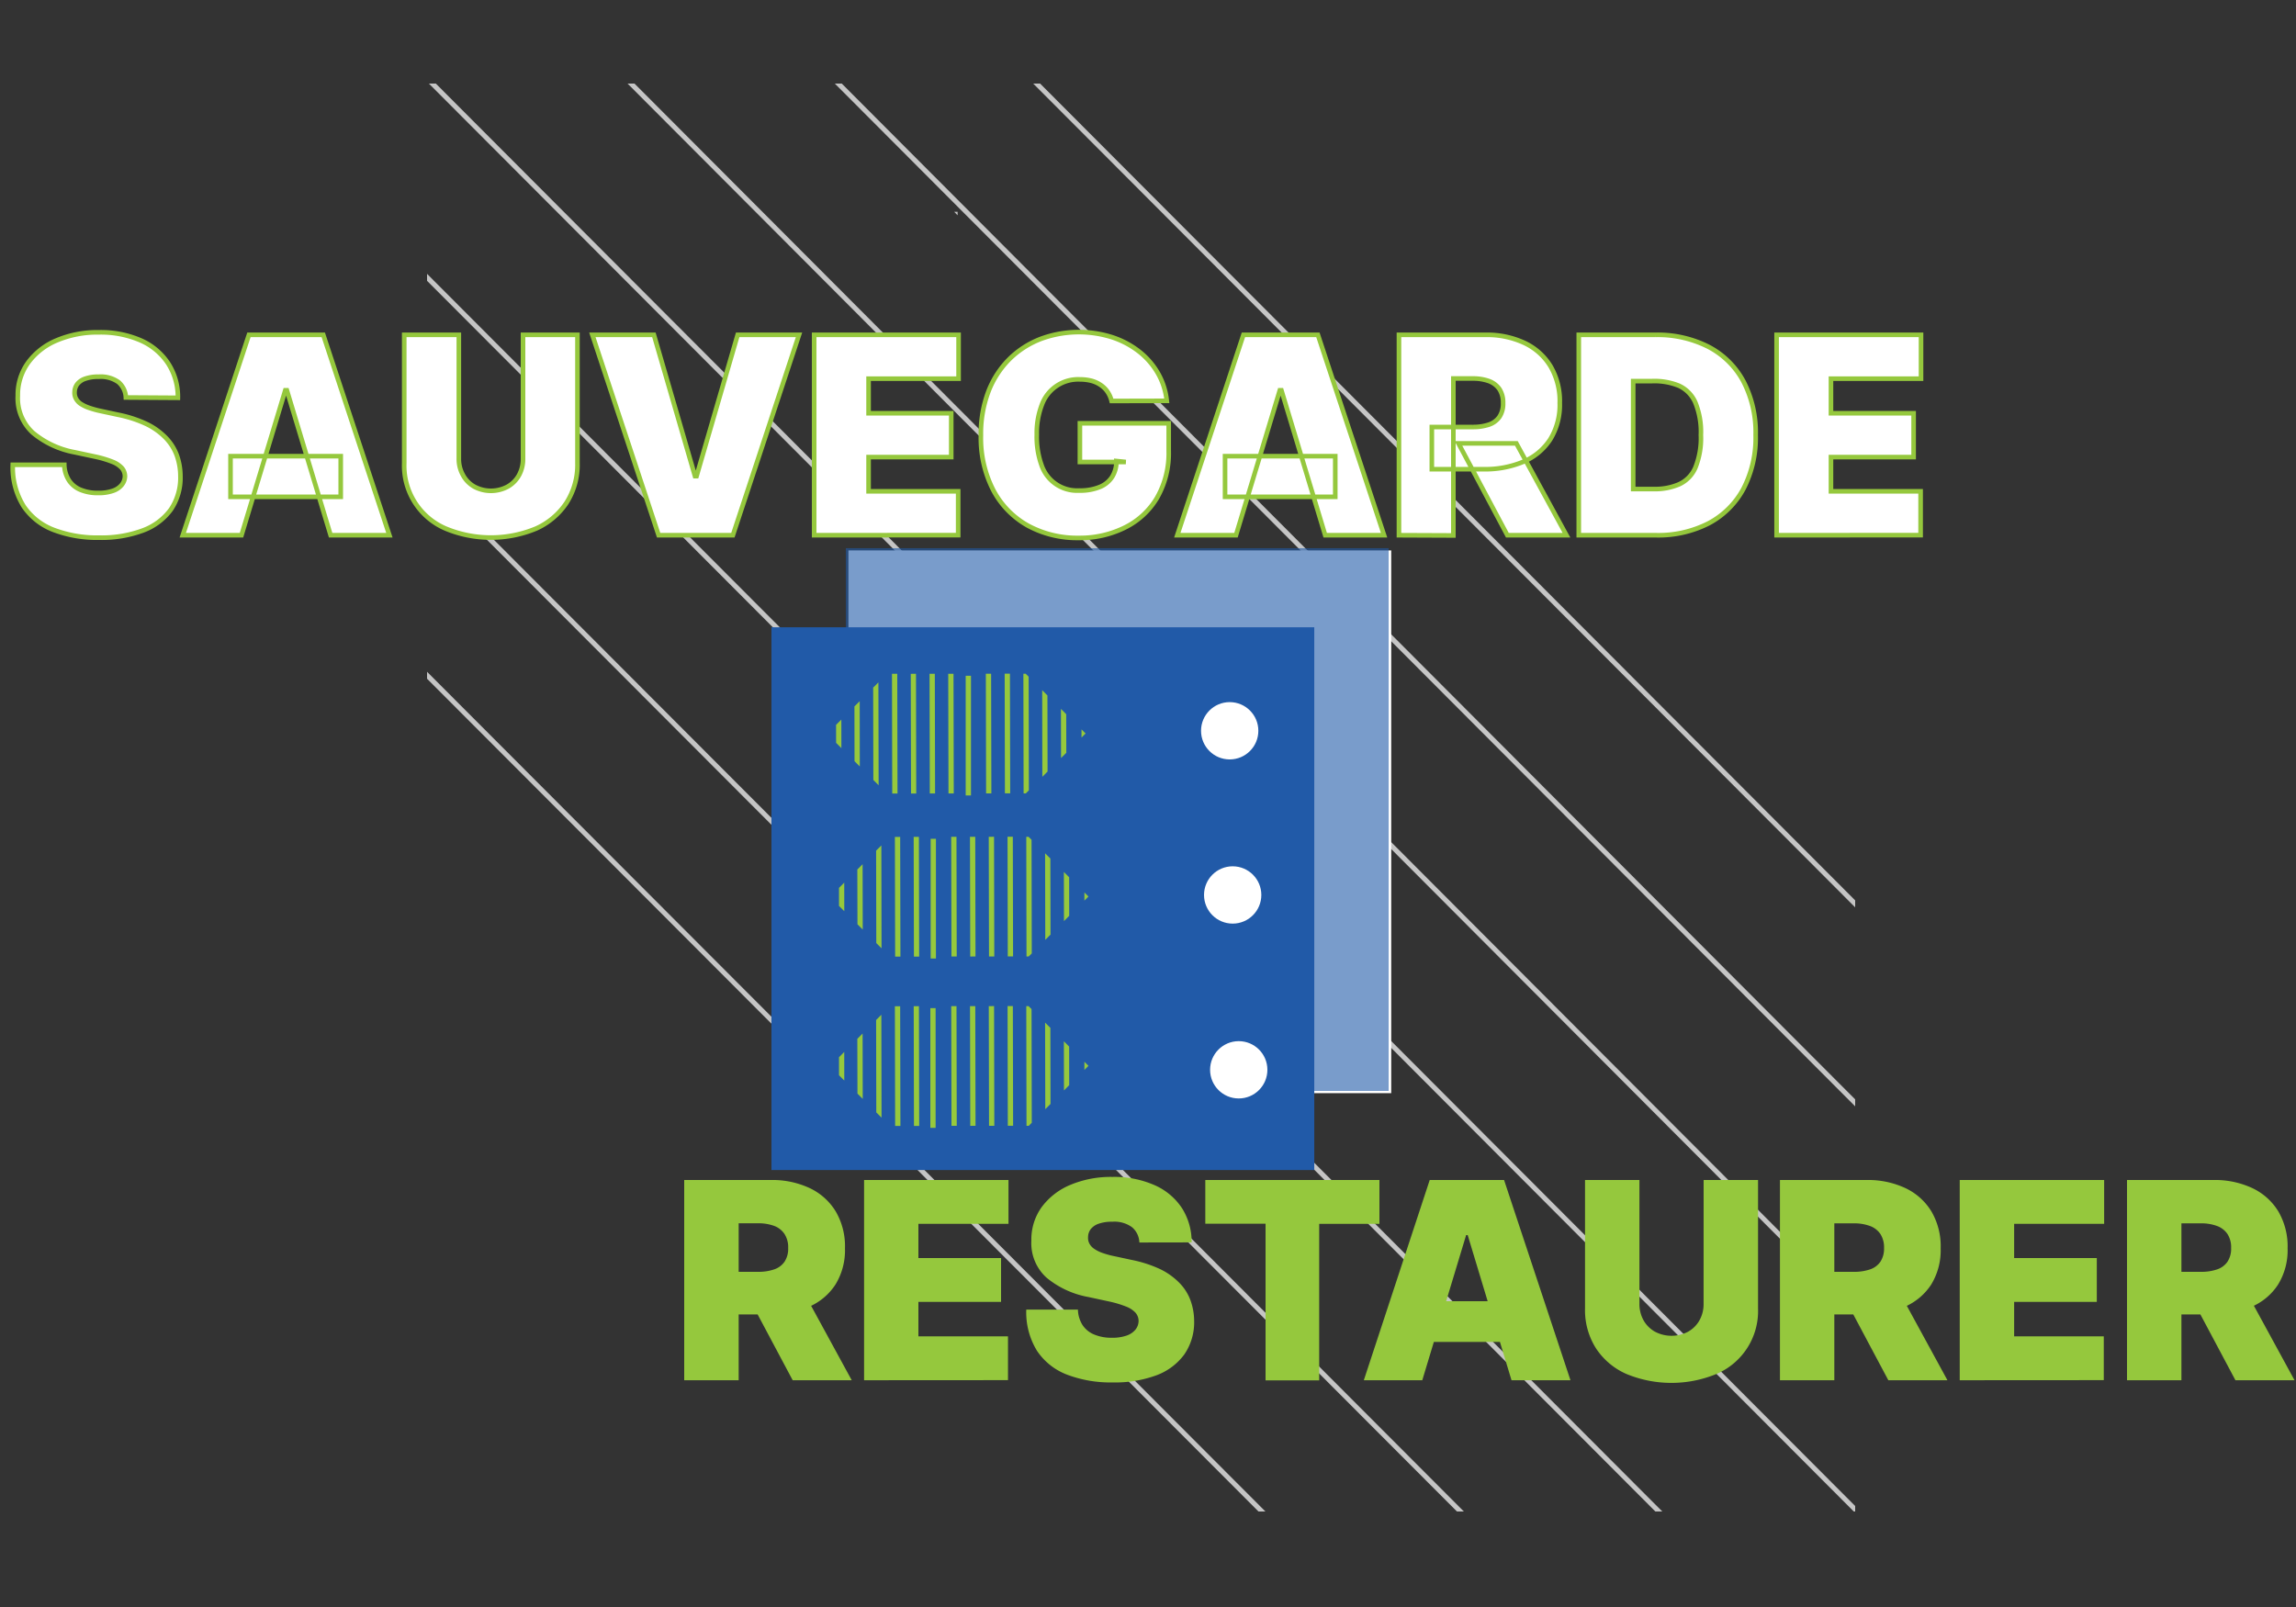 <svg xmlns="http://www.w3.org/2000/svg" viewBox="0 0 500 350"><rect x="0" y="0" width="500" height="350" fill="#333333" stroke="none"/><defs><style>.cls-1{fill:#c5c5c5;}.cls-2,.cls-7{fill:#fff;}.cls-3,.cls-4{fill:#215aa8;}.cls-3{opacity:0.6;}.cls-5{fill:#96c93d;}.cls-6{fill:#95c83d;}.cls-7{stroke:#95c83d;}</style></defs><g id="Server"><g id="Lines"><polygon class="cls-1" points="208.54 46.89 208.54 46.13 207.79 46.13 208.54 46.89"/><polygon class="cls-1" points="136.66 18.2 404 286.21 404 284.7 138.17 18.2 136.66 18.2"/><polygon class="cls-1" points="93.4 18.2 403.7 329.2 404 329.2 404 328 94.91 18.2 93.4 18.2"/><polygon class="cls-1" points="93 61.16 360.49 329.2 362 329.2 93 59.64 93 61.16"/><polygon class="cls-1" points="93 104.5 317.28 329.2 318.79 329.2 93 102.98 93 104.5"/><polygon class="cls-1" points="93 147.83 274.06 329.2 275.57 329.2 93 146.31 93 147.83"/><polygon class="cls-1" points="225 18.2 404 197.62 404 196.1 226.5 18.2 225 18.2"/><polygon class="cls-1" points="181.8 18.2 404 240.96 404 239.44 183.31 18.2 181.8 18.2"/></g><g id="Servers"><rect class="cls-2" x="184.76" y="119.88" width="118.21" height="118.21"/><rect class="cls-3" x="184.2" y="119.39" width="118.21" height="118.21"/><rect class="cls-4" x="168" y="136.62" width="118.21" height="118.21"/><polygon class="cls-5" points="186.07 153.85 186.09 165.79 187.24 166.94 187.22 152.71 186.07 153.85"/><polygon class="cls-5" points="190.15 149.76 190.19 169.88 191.34 171.03 191.29 148.62 190.15 149.76"/><rect class="cls-5" x="194.26" y="146.77" width="1.15" height="26.07" transform="translate(-0.32 0.39) rotate(-0.12)"/><rect class="cls-5" x="198.35" y="146.77" width="1.14" height="26.07" transform="translate(-0.32 0.4) rotate(-0.12)"/><rect class="cls-5" x="202.44" y="146.76" width="1.15" height="26.07" transform="translate(-0.32 0.41) rotate(-0.12)"/><rect class="cls-5" x="206.52" y="146.76" width="1.15" height="26.07" transform="translate(-0.33 0.42) rotate(-0.12)"/><rect class="cls-5" x="210.62" y="146.75" width="1.15" height="26.07" transform="matrix(1, 0, 0, 1, -0.32, 0.43)"/><rect class="cls-5" x="214.7" y="146.74" width="1.15" height="26.07" transform="translate(-0.32 0.44) rotate(-0.12)"/><rect class="cls-5" x="218.8" y="146.74" width="1.15" height="26.07" transform="translate(-0.32 0.44) rotate(-0.12)"/><polygon class="cls-5" points="223.35 146.73 222.86 146.73 222.91 172.8 223.39 172.8 224.06 172.13 224.01 147.38 223.35 146.73"/><polygon class="cls-5" points="228.13 168.04 228.1 151.47 226.96 150.32 226.99 169.19 228.13 168.04"/><polygon class="cls-5" points="182.07 157.87 182.08 161.79 183.23 162.94 183.22 156.72 182.07 157.87"/><polygon class="cls-5" points="232.21 163.96 232.19 155.55 231.04 154.4 231.06 165.1 232.21 163.96"/><polygon class="cls-5" points="236.41 159.75 235.52 158.86 235.52 160.64 236.41 159.75"/><polygon class="cls-5" points="186.7 189.37 186.73 201.31 187.88 202.46 187.85 188.22 186.7 189.37"/><polygon class="cls-5" points="190.79 185.27 190.83 205.4 191.97 206.54 191.93 184.13 190.79 185.27"/><rect class="cls-5" x="194.89" y="182.29" width="1.15" height="26.07" transform="translate(-0.39 0.4) rotate(-0.12)"/><rect class="cls-5" x="198.99" y="182.28" width="1.14" height="26.07" transform="translate(-0.4 0.41) rotate(-0.12)"/><rect class="cls-5" x="203.07" y="182.28" width="1.15" height="26.07" transform="matrix(1, 0, 0, 1, -0.4, 0.41)"/><rect class="cls-5" x="207.16" y="182.27" width="1.15" height="26.07" transform="translate(-0.4 0.42) rotate(-0.12)"/><rect class="cls-5" x="211.25" y="182.27" width="1.15" height="26.07" transform="translate(-0.4 0.43) rotate(-0.12)"/><rect class="cls-5" x="215.34" y="182.26" width="1.15" height="26.07" transform="translate(-0.4 0.44) rotate(-0.12)"/><rect class="cls-5" x="219.43" y="182.25" width="1.15" height="26.07" transform="translate(-0.4 0.45) rotate(-0.12)"/><polygon class="cls-5" points="223.99 182.25 223.49 182.25 223.54 208.32 224.03 208.31 224.69 207.65 224.64 182.9 223.99 182.25"/><polygon class="cls-5" points="228.77 203.56 228.74 186.98 227.59 185.84 227.63 204.7 228.77 203.56"/><polygon class="cls-5" points="182.71 193.38 182.71 197.31 183.86 198.46 183.85 192.23 182.71 193.38"/><polygon class="cls-5" points="232.84 199.47 232.83 191.06 231.68 189.91 231.7 200.62 232.84 199.47"/><polygon class="cls-5" points="237.04 195.26 236.15 194.37 236.15 196.15 237.04 195.26"/><polygon class="cls-5" points="186.7 226.25 186.73 238.19 187.88 239.34 187.85 225.1 186.7 226.25"/><polygon class="cls-5" points="190.79 222.16 190.83 242.28 191.97 243.42 191.93 221.01 190.79 222.16"/><rect class="cls-5" x="194.89" y="219.17" width="1.15" height="26.07" transform="translate(-0.47 0.4) rotate(-0.12)"/><rect class="cls-5" x="198.99" y="219.16" width="1.14" height="26.07" transform="translate(-0.47 0.41) rotate(-0.12)"/><rect class="cls-5" x="203.07" y="219.16" width="1.15" height="26.07" transform="matrix(1, 0, 0, 1, -0.47, 0.41)"/><rect class="cls-5" x="207.16" y="219.15" width="1.15" height="26.07" transform="translate(-0.47 0.42) rotate(-0.12)"/><rect class="cls-5" x="211.25" y="219.15" width="1.15" height="26.07" transform="translate(-0.47 0.43) rotate(-0.12)"/><rect class="cls-5" x="215.34" y="219.14" width="1.15" height="26.07" transform="translate(-0.47 0.44) rotate(-0.12)"/><rect class="cls-5" x="219.43" y="219.13" width="1.15" height="26.07" transform="translate(-0.47 0.45) rotate(-0.12)"/><polygon class="cls-5" points="223.99 219.13 223.49 219.13 223.54 245.2 224.03 245.2 224.69 244.53 224.64 219.78 223.99 219.13"/><polygon class="cls-5" points="228.77 240.44 228.74 223.86 227.59 222.72 227.63 241.58 228.77 240.44"/><polygon class="cls-5" points="182.71 230.26 182.71 234.19 183.86 235.34 183.85 229.11 182.71 230.26"/><polygon class="cls-5" points="232.84 236.35 232.83 227.94 231.68 226.79 231.7 237.5 232.84 236.35"/><polygon class="cls-5" points="237.04 232.14 236.15 231.25 236.15 233.03 237.04 232.14"/><g id="buttons"><circle class="cls-2" cx="267.79" cy="159.16" r="6.24"/><circle class="cls-2" cx="268.44" cy="194.92" r="6.24"/><circle class="cls-2" cx="269.76" cy="233" r="6.24"/></g></g><g id="FR"><path class="cls-6" d="M149,300.61V257h18.84a19.24,19.24,0,0,1,8.5,1.77,13.24,13.24,0,0,1,5.67,5.1,15,15,0,0,1,2,8,14.25,14.25,0,0,1-2.08,7.91,13,13,0,0,1-5.81,4.86,21.65,21.65,0,0,1-8.73,1.64H156.17V277H165a10.66,10.66,0,0,0,3.56-.52,4.47,4.47,0,0,0,2.28-1.67,5.12,5.12,0,0,0,.8-3,5.28,5.28,0,0,0-.8-3.05A4.66,4.66,0,0,0,168.6,267a9.88,9.88,0,0,0-3.56-.57h-4.18v34.18Zm25.57-20,10.91,20H172.62l-10.65-20Z"/><path class="cls-6" d="M188.17,300.61V257h31.45v9.55H200V274h18v9.55H200v7.5h19.51v9.54Z"/><path class="cls-6" d="M248.12,270.61a4.57,4.57,0,0,0-1.59-3.32,6.5,6.5,0,0,0-4.29-1.2,8.62,8.62,0,0,0-3,.44,3.71,3.71,0,0,0-1.72,1.18,2.88,2.88,0,0,0-.57,1.71,2.63,2.63,0,0,0,.28,1.41A3.13,3.13,0,0,0,238.3,272a7.77,7.77,0,0,0,1.85.91,19.37,19.37,0,0,0,2.69.72l3.58.77a27.35,27.35,0,0,1,6.2,2,14.94,14.94,0,0,1,4.21,3,10.7,10.7,0,0,1,2.42,3.8,13.42,13.42,0,0,1,.8,4.6A12.3,12.3,0,0,1,257.9,295a13.18,13.18,0,0,1-6.08,4.54,26.1,26.1,0,0,1-9.49,1.55,26.76,26.76,0,0,1-9.92-1.68,13.76,13.76,0,0,1-6.57-5.19,16,16,0,0,1-2.35-9h11.25a6.63,6.63,0,0,0,1,3.37,5.57,5.57,0,0,0,2.53,2.06,9.71,9.71,0,0,0,3.88.71,9.36,9.36,0,0,0,3.18-.47,4.31,4.31,0,0,0,1.94-1.3,3.07,3.07,0,0,0,.68-1.9,2.75,2.75,0,0,0-.65-1.76,5.44,5.44,0,0,0-2.06-1.36,23.23,23.23,0,0,0-3.85-1.14l-4.35-.94a19.78,19.78,0,0,1-9.13-4.21,10.12,10.12,0,0,1-3.31-8.06,12.06,12.06,0,0,1,2.22-7.28,14.82,14.82,0,0,1,6.25-4.87,22.76,22.76,0,0,1,9.17-1.74,21.76,21.76,0,0,1,9.14,1.77,13.77,13.77,0,0,1,6,5,13.63,13.63,0,0,1,2.12,7.49Z"/><path class="cls-6" d="M262.48,266.52V257H300.4v9.55H287.28v34.09H275.6V266.52Z"/><path class="cls-6" d="M309.73,300.61H297L311.35,257h16.19L342,300.61H329.16L319.62,269h-.34Zm-2.39-17.21h24v8.86h-24Z"/><path class="cls-6" d="M371,257h11.85v28a14.89,14.89,0,0,1-9,14.22,25.68,25.68,0,0,1-19.73,0,15.25,15.25,0,0,1-6.59-5.6,15.5,15.5,0,0,1-2.36-8.62V257h11.85v26.94a7.29,7.29,0,0,0,.89,3.61,6.49,6.49,0,0,0,2.48,2.48,7.73,7.73,0,0,0,7.24,0,6.47,6.47,0,0,0,2.47-2.48,7.18,7.18,0,0,0,.89-3.61Z"/><path class="cls-6" d="M387.62,300.61V257h18.83a19.24,19.24,0,0,1,8.5,1.77,13.24,13.24,0,0,1,5.67,5.1,15,15,0,0,1,2,8,14.33,14.33,0,0,1-2.07,7.91,13,13,0,0,1-5.82,4.86,21.6,21.6,0,0,1-8.72,1.64H394.78V277h8.86a10.76,10.76,0,0,0,3.57-.52,4.47,4.47,0,0,0,2.28-1.67,5.2,5.2,0,0,0,.8-3,5.36,5.36,0,0,0-.8-3.05,4.66,4.66,0,0,0-2.28-1.75,10,10,0,0,0-3.57-.57h-4.18v34.18Zm25.56-20,10.91,20H411.22l-10.65-20Z"/><path class="cls-6" d="M426.77,300.61V257h31.45v9.55h-19.6V274h18v9.55h-18v7.5h19.52v9.54Z"/><path class="cls-6" d="M463.2,300.61V257H482a19.24,19.24,0,0,1,8.5,1.77,13.24,13.24,0,0,1,5.67,5.1,15.09,15.09,0,0,1,2,8,14.25,14.25,0,0,1-2.08,7.91,12.92,12.92,0,0,1-5.82,4.86,21.6,21.6,0,0,1-8.72,1.64H470.36V277h8.86a10.68,10.68,0,0,0,3.57-.52,4.47,4.47,0,0,0,2.28-1.67,5.12,5.12,0,0,0,.8-3,5.28,5.28,0,0,0-.8-3.05,4.66,4.66,0,0,0-2.28-1.75,9.9,9.9,0,0,0-3.57-.57h-4.17v34.18Zm25.57-20,10.91,20H486.81l-10.65-20Z"/><path class="cls-7" d="M27.41,86.57a4.67,4.67,0,0,0-1.59-3.33,6.59,6.59,0,0,0-4.29-1.19,8.45,8.45,0,0,0-3,.44,3.65,3.65,0,0,0-1.71,1.18,2.93,2.93,0,0,0-.58,1.7,2.67,2.67,0,0,0,.29,1.42,3.27,3.27,0,0,0,1,1.13,8.27,8.27,0,0,0,1.86.9,20.58,20.58,0,0,0,2.68.73l3.58.77a26.7,26.7,0,0,1,6.2,2,14.84,14.84,0,0,1,4.22,3,10.93,10.93,0,0,1,2.42,3.8,13.68,13.68,0,0,1,.8,4.61A12.34,12.34,0,0,1,37.19,111a13.16,13.16,0,0,1-6.09,4.54,25.84,25.84,0,0,1-9.49,1.56,26.59,26.59,0,0,1-9.92-1.69,13.78,13.78,0,0,1-6.56-5.18,16,16,0,0,1-2.35-9H14a6.63,6.63,0,0,0,1,3.37,5.51,5.51,0,0,0,2.52,2.07,9.76,9.76,0,0,0,3.89.7,9.34,9.34,0,0,0,3.17-.47,4.18,4.18,0,0,0,1.94-1.3,3.09,3.09,0,0,0,.69-1.89,2.84,2.84,0,0,0-.65-1.76,5.41,5.41,0,0,0-2.06-1.37,23.39,23.39,0,0,0-3.86-1.14l-4.34-.93A19.83,19.83,0,0,1,7.2,94.29a10.17,10.17,0,0,1-3.32-8.07A12,12,0,0,1,6.11,79a14.77,14.77,0,0,1,6.24-4.87,22.81,22.81,0,0,1,9.18-1.75,21.79,21.79,0,0,1,9.14,1.77,13.76,13.76,0,0,1,5.95,5,13.42,13.42,0,0,1,2.12,7.49Z"/><path class="cls-7" d="M52.59,116.57H39.8L54.21,72.93H70.4l14.4,43.64H72L62.47,85h-.34ZM50.2,99.35h24v8.86h-24Z"/><path class="cls-7" d="M113.9,72.93h11.85v27.95a15.33,15.33,0,0,1-2.38,8.62,15.57,15.57,0,0,1-6.61,5.61,25.69,25.69,0,0,1-19.73,0,14.88,14.88,0,0,1-9-14.23V72.93H99.92V99.86a7.19,7.19,0,0,0,.9,3.61A6.36,6.36,0,0,0,103.3,106a7.71,7.71,0,0,0,7.23,0,6.36,6.36,0,0,0,2.48-2.48,7.29,7.29,0,0,0,.89-3.61Z"/><path class="cls-7" d="M142.4,72.93l8.95,30.77h.34l8.95-30.77H174l-14.4,43.64H143.43L129,72.93Z"/><path class="cls-7" d="M177.3,116.57V72.93h31.45v9.54h-19.6V90h18v9.55h-18V107h19.51v9.55Z"/><path class="cls-7" d="M242.07,87.33a6.1,6.1,0,0,0-.88-2,5.59,5.59,0,0,0-1.48-1.47,6.56,6.56,0,0,0-2-.92,10.24,10.24,0,0,0-2.55-.31,8.4,8.4,0,0,0-8.28,5.54,17.15,17.15,0,0,0-1.1,6.48,18.23,18.23,0,0,0,1,6.56,8.18,8.18,0,0,0,8.24,5.63,11.18,11.18,0,0,0,4.51-.79,5.75,5.75,0,0,0,2.7-2.24,6.38,6.38,0,0,0,.89-3.4l2.05.21h-10V92.19h19.34v6a19.58,19.58,0,0,1-2.52,10.2,16.75,16.75,0,0,1-6.95,6.47A22,22,0,0,1,235,117.16a22.5,22.5,0,0,1-11.19-2.7,19,19,0,0,1-7.51-7.72,24.85,24.85,0,0,1-2.69-11.91,26,26,0,0,1,1.65-9.59,20.17,20.17,0,0,1,4.59-7.06,19.79,19.79,0,0,1,6.8-4.37,24,24,0,0,1,15.48-.38,19.21,19.21,0,0,1,5.9,3.11,16.34,16.34,0,0,1,4.14,4.76,15.15,15.15,0,0,1,1.92,6Z"/><path class="cls-7" d="M269.16,116.57H256.38l14.4-43.64H287l14.41,43.64H288.59L279.05,85h-.34Zm-2.38-17.22h24v8.86h-24Z"/><path class="cls-7" d="M304.65,116.57V72.93h18.84A19.24,19.24,0,0,1,332,74.7a13.22,13.22,0,0,1,5.67,5.09,15,15,0,0,1,2,8,14.3,14.3,0,0,1-2.07,7.9,12.9,12.9,0,0,1-5.82,4.86,21.45,21.45,0,0,1-8.73,1.64H311.81V93h8.87a11,11,0,0,0,3.57-.52,4.57,4.57,0,0,0,2.28-1.68,5.16,5.16,0,0,0,.8-3,5.39,5.39,0,0,0-.8-3.06A4.75,4.75,0,0,0,324.25,83a10.21,10.21,0,0,0-3.57-.56H316.5v34.18Zm25.57-20,10.91,20H328.26l-10.65-20Z"/><path class="cls-7" d="M360.6,116.57H343.81V72.93h16.62a24.45,24.45,0,0,1,11.64,2.61,18.17,18.17,0,0,1,7.59,7.5,24.09,24.09,0,0,1,2.67,11.71,24.12,24.12,0,0,1-2.66,11.71,18.35,18.35,0,0,1-7.54,7.5A24.14,24.14,0,0,1,360.6,116.57Zm-4.94-10.06h4.51a13.18,13.18,0,0,0,5.53-1.05,7.07,7.07,0,0,0,3.5-3.6,17.06,17.06,0,0,0,1.2-7.11,16.92,16.92,0,0,0-1.22-7.12A7.17,7.17,0,0,0,365.6,84a14.14,14.14,0,0,0-5.77-1h-4.17Z"/><path class="cls-7" d="M386.89,116.57V72.93h31.45v9.54H398.73V90h18v9.55h-18V107h19.52v9.55Z"/></g></g></svg>